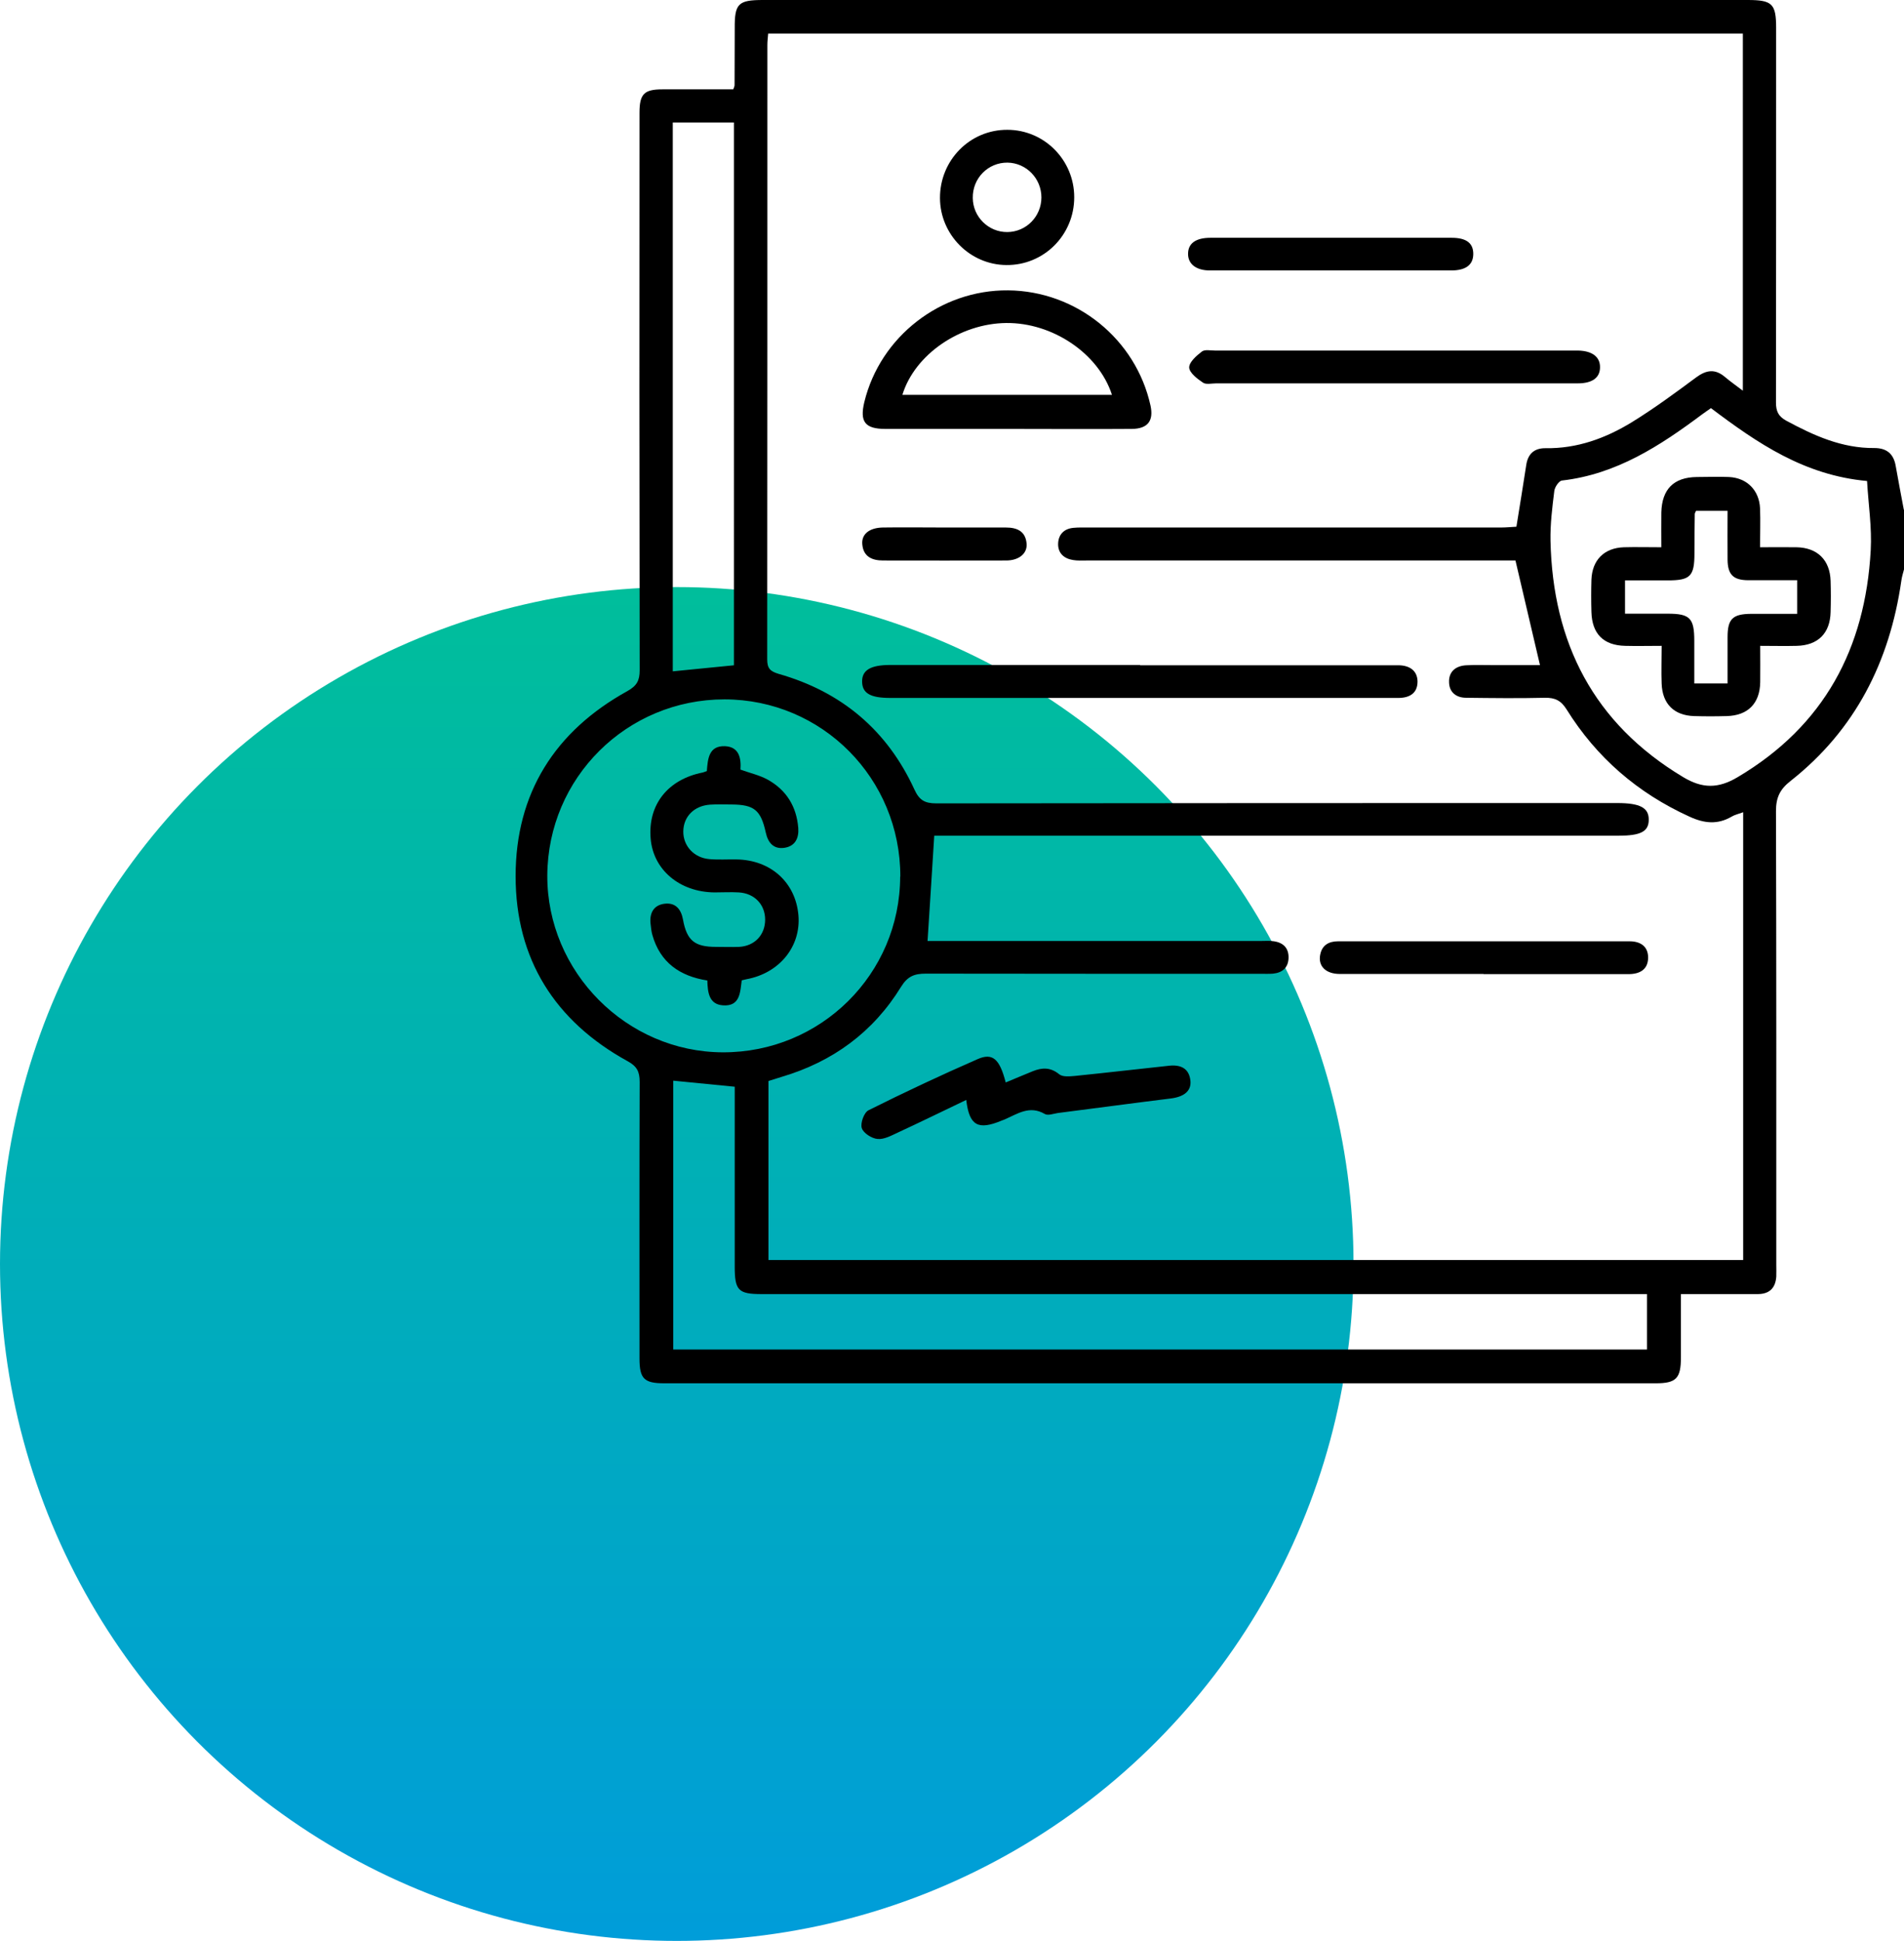 <?xml version="1.0" encoding="UTF-8"?>
<svg id="Layer_2" data-name="Layer 2" xmlns="http://www.w3.org/2000/svg" xmlns:xlink="http://www.w3.org/1999/xlink" viewBox="0 0 119.57 121.86">
  <defs>
    <style>
      .cls-1 {
        fill: url(#linear-gradient);
      }

      .cls-1, .cls-2 {
        stroke-width: 0px;
      }

      .cls-2 {
        fill: #000;
      }
    </style>
    <linearGradient id="linear-gradient" x1="-888.01" y1="414.28" x2="-888.01" y2="413.28" gradientTransform="translate(75523.73 35250.27) scale(85 -85)" gradientUnits="userSpaceOnUse">
      <stop offset="0" stop-color="#00be9b"/>
      <stop offset="1" stop-color="#009dd9"/>
    </linearGradient>
  </defs>
  <g id="Layer_1-2" data-name="Layer 1">
    <g>
      <circle id="Ellipse_24" data-name="Ellipse 24" class="cls-1" cx="42.5" cy="79.36" r="42.5"/>
      <g>
        <path class="cls-2" d="M119.57,32v3.75c-.06.24-.14.48-.17.73-.73,5.06-2.89,9.35-6.95,12.55-.68.53-.92,1.05-.92,1.9.03,9.48.02,18.97.02,28.45,0,.26.01.51,0,.77-.05.71-.42,1.09-1.14,1.1-.45,0-.91,0-1.36,0-1.15,0-2.3,0-3.49,0,0,1.41,0,2.69,0,3.97,0,1.32-.29,1.63-1.58,1.63-20.76,0-41.51,0-62.27,0-1.26,0-1.55-.29-1.55-1.55,0-5.79-.01-11.58.01-17.38,0-.65-.18-.98-.77-1.3-4.56-2.51-7.02-6.41-7.02-11.61,0-5.2,2.46-9.1,7.02-11.62.59-.33.77-.66.77-1.3-.02-11.67-.02-23.34-.01-35.01,0-1.18.29-1.47,1.44-1.47,1.49,0,2.99,0,4.45,0,.05-.15.08-.2.08-.26,0-1.19.01-2.38.01-3.58C46.13.23,46.36,0,47.91,0c20.61,0,41.23,0,61.84,0,1.55,0,1.79.24,1.79,1.76,0,7.84,0,15.67-.01,23.51,0,.55.15.87.64,1.14,1.74.94,3.51,1.74,5.54,1.72.77,0,1.21.36,1.34,1.13.16.92.34,1.83.51,2.75ZM109.46,51c-.3.11-.53.16-.71.27-.89.52-1.73.43-2.66,0-3.25-1.48-5.83-3.71-7.71-6.73-.35-.56-.73-.74-1.36-.73-1.65.04-3.29.02-4.94,0-.63,0-1.06-.34-1.08-.96-.03-.68.41-1.04,1.07-1.08.57-.03,1.14-.01,1.7-.01,1,0,2.01,0,2.94,0-.52-2.23-1.02-4.34-1.54-6.57h-.87c-8.69,0-17.38,0-26.07,0-.28,0-.57.02-.85-.03-.57-.09-.95-.44-.93-1.03.02-.58.38-.94.97-.99.31-.03.62-.02.94-.02,8.63,0,17.27,0,25.9,0,.35,0,.71-.04.97-.05.22-1.38.43-2.63.62-3.89.11-.71.53-1.05,1.22-1.04,1.97.03,3.75-.62,5.39-1.62,1.4-.86,2.73-1.84,4.05-2.82.65-.48,1.2-.56,1.83-.02.33.28.69.53,1.11.85V2.11h-61.21c-.02.26-.05.48-.05.7,0,12.86,0,25.73-.01,38.59,0,.57.19.75.72.91,3.94,1.12,6.81,3.53,8.52,7.25.31.68.65.88,1.38.88,14.26-.02,28.51-.02,42.77-.02,1.43,0,1.98.3,1.97,1.05,0,.74-.51,1-1.91,1-14.03,0-28.06,0-42.09,0-.36,0-.72,0-.87,0-.14,2.28-.28,4.42-.42,6.61h.81c6.7,0,13.4,0,20.11,0,.26,0,.51-.02.77.01.62.07,1,.41.98,1.06-.02.6-.38.92-.97.98-.25.02-.51.01-.77.01-7.01,0-14.03,0-21.04-.01-.71,0-1.14.16-1.55.82-1.75,2.85-4.29,4.71-7.5,5.66-.29.09-.58.18-.83.26v11.24h61.21v-28.12ZM56.54,55.04c.01-6.16-4.9-11.12-11.04-11.13-6.14,0-11.1,4.92-11.13,11.06-.02,6.05,4.97,11.08,11.02,11.1,6.15.02,11.13-4.91,11.14-11.04ZM103.42,81.25h-1.15c-18.14,0-36.29,0-54.43,0-1.48,0-1.7-.23-1.7-1.74,0-3.46,0-6.93,0-10.39,0-.3,0-.61,0-.89-1.35-.13-2.6-.26-3.86-.38v16.88h61.15v-3.48ZM107.44,25.63c-.21.15-.38.26-.54.38-2.65,1.98-5.39,3.77-8.81,4.16-.19.02-.45.41-.48.65-.13,1.04-.26,2.09-.24,3.13.14,6.42,2.71,11.47,8.33,14.84,1.21.73,2.21.73,3.43,0,5.43-3.22,8.01-8.08,8.35-14.24.08-1.45-.15-2.91-.23-4.35-3.94-.36-6.88-2.37-9.81-4.58ZM42.25,7.69v34.46c1.31-.13,2.56-.25,3.84-.38V7.69h-3.84Z"/>
        <path class="cls-2" d="M63.26,26.93c-2.55,0-5.1,0-7.66,0-1.28,0-1.62-.45-1.32-1.69,1-4.11,4.79-7.05,9.03-7.01,4.29.04,8.02,3.06,8.94,7.23.21.96-.17,1.46-1.17,1.47-2.61.02-5.22,0-7.83,0ZM56.66,24.79h13.17c-.84-2.6-3.73-4.54-6.64-4.51-2.9.03-5.75,1.98-6.52,4.51Z"/>
        <path class="cls-2" d="M71.6,41.77c5.2,0,10.39,0,15.59,0,.23,0,.45,0,.68,0,.65.02,1.13.33,1.15,1,.01.73-.47,1.04-1.17,1.05-.2,0-.4,0-.6,0-10.45,0-20.9,0-31.35,0-1.23,0-1.74-.29-1.76-1-.02-.74.52-1.07,1.78-1.07,5.22,0,10.45,0,15.67,0Z"/>
        <path class="cls-2" d="M87.51,24.07c-3.71,0-7.43,0-11.14,0-.28,0-.64.09-.83-.05-.36-.24-.85-.62-.86-.95,0-.34.46-.74.8-1,.18-.14.55-.06.83-.06,7.49,0,14.97,0,22.46,0,.11,0,.23,0,.34,0,.88.02,1.38.4,1.37,1.05,0,.65-.48,1.01-1.4,1.01-3.86,0-7.71,0-11.57,0Z"/>
        <path class="cls-2" d="M63.14,67.97c.58-.24,1.14-.48,1.71-.71.59-.24,1.12-.26,1.67.19.22.18.67.13,1.01.1,1.97-.2,3.94-.43,5.91-.64.71-.07,1.25.17,1.32.97.05.64-.43.99-1.25,1.09-2.36.29-4.71.61-7.07.91-.28.04-.63.18-.83.06-.96-.56-1.72,0-2.53.35-.05.02-.11.04-.16.06-1.5.63-2.05.33-2.24-1.29-1.45.69-2.87,1.39-4.3,2.05-.41.19-.86.44-1.27.4-.37-.03-.89-.37-.99-.68-.1-.31.14-.98.42-1.12,2.26-1.13,4.54-2.2,6.85-3.21.95-.42,1.39-.01,1.77,1.47Z"/>
        <path class="cls-2" d="M67.46,12.39c0,2.37-1.91,4.28-4.27,4.25-2.28-.02-4.15-1.91-4.16-4.2-.01-2.38,1.88-4.3,4.23-4.29,2.32,0,4.2,1.9,4.2,4.23ZM65.4,12.4c0-1.2-.95-2.17-2.13-2.19-1.22-.01-2.2.98-2.18,2.22.01,1.19.99,2.15,2.17,2.14,1.19-.01,2.14-.98,2.14-2.18Z"/>
        <path class="cls-2" d="M93.17,61.15c-3.01,0-6.02,0-9.03,0-.89,0-1.38-.5-1.23-1.22.12-.6.55-.83,1.12-.83,6.1,0,12.21,0,18.31,0,.7,0,1.18.34,1.16,1.06-.02.72-.53,1-1.23,1-3.04,0-6.08,0-9.11,0Z"/>
        <path class="cls-2" d="M83.59,14.93c2.53,0,5.05,0,7.58,0,.92,0,1.36.34,1.35,1.03-.01.67-.47,1.02-1.38,1.02-5.05,0-10.11,0-15.16,0-.87,0-1.38-.41-1.37-1.05,0-.65.49-1,1.4-1,2.53,0,5.05,0,7.58,0Z"/>
        <path class="cls-2" d="M59.34,33.12c1.28,0,2.55,0,3.83,0,.71,0,1.24.24,1.3,1.02.05.61-.48,1.05-1.28,1.05-2.58.01-5.16,0-7.74,0-.7,0-1.24-.25-1.3-1.03-.05-.63.45-1.02,1.28-1.04,1.3-.02,2.61,0,3.91,0Z"/>
        <path class="cls-2" d="M44.39,48.39c.06-.74.12-1.58,1.14-1.54.89.04,1.02.76.97,1.47.61.22,1.2.35,1.71.63,1.17.65,1.81,1.68,1.92,3.03.05.65-.2,1.15-.87,1.25-.67.1-1.03-.31-1.17-.96-.31-1.41-.73-1.75-2.14-1.76-.45,0-.91-.02-1.36.01-1,.07-1.67.75-1.68,1.68-.01.91.67,1.66,1.64,1.74.56.05,1.14.01,1.7.02,2.15.03,3.71,1.44,3.89,3.5.17,1.96-1.19,3.64-3.26,4.02-.08.02-.16.04-.3.07-.1.73-.09,1.65-1.18,1.57-.88-.06-.96-.82-.98-1.56-1.73-.27-2.96-1.13-3.45-2.85-.07-.24-.09-.5-.12-.75-.06-.66.22-1.14.89-1.22.68-.08,1.03.34,1.15.99.24,1.32.73,1.72,2.07,1.72.48,0,.97.02,1.45,0,.98-.05,1.64-.75,1.64-1.71,0-.95-.67-1.65-1.65-1.71-.51-.03-1.02,0-1.53,0-2.19-.02-3.85-1.42-4.01-3.38-.18-2.13,1.08-3.72,3.28-4.15.08-.02.16-.06.27-.1Z"/>
        <path class="cls-2" d="M104.33,34.38c0-.8-.01-1.5,0-2.21.04-1.46.78-2.2,2.22-2.22.68,0,1.36-.03,2.04,0,1.13.06,1.89.84,1.94,1.97.03.79,0,1.57,0,2.44.82,0,1.55-.01,2.28,0,1.32.02,2.11.8,2.15,2.11.02.65.02,1.3,0,1.96-.03,1.33-.79,2.09-2.13,2.12-.73.02-1.46,0-2.29,0,0,.82.01,1.55,0,2.28-.02,1.34-.78,2.1-2.11,2.13-.68.02-1.36.02-2.04,0-1.26-.04-1.99-.76-2.04-2.03-.03-.76,0-1.52,0-2.38-.84,0-1.56.02-2.29,0-1.36-.03-2.08-.75-2.12-2.12-.02-.68-.02-1.36,0-2.04.05-1.24.81-1.99,2.04-2.03.74-.02,1.47,0,2.36,0ZM112.86,38.52v-2.09c-1.06,0-2.08,0-3.09,0-.93-.01-1.27-.36-1.28-1.29-.01-1.01,0-2.03,0-3.07h-1.98c-.04.1-.08.15-.08.2-.01.82-.02,1.64-.02,2.47,0,1.44-.26,1.7-1.67,1.7-.9,0-1.8,0-2.69,0v2.09c.93,0,1.81,0,2.68,0,1.4,0,1.67.28,1.67,1.71,0,.89,0,1.79,0,2.67h2.09c0-1,0-1.95,0-2.91,0-1.14.32-1.45,1.47-1.46.96,0,1.91,0,2.9,0Z"/>
      </g>
    </g>
  </g>
</svg>